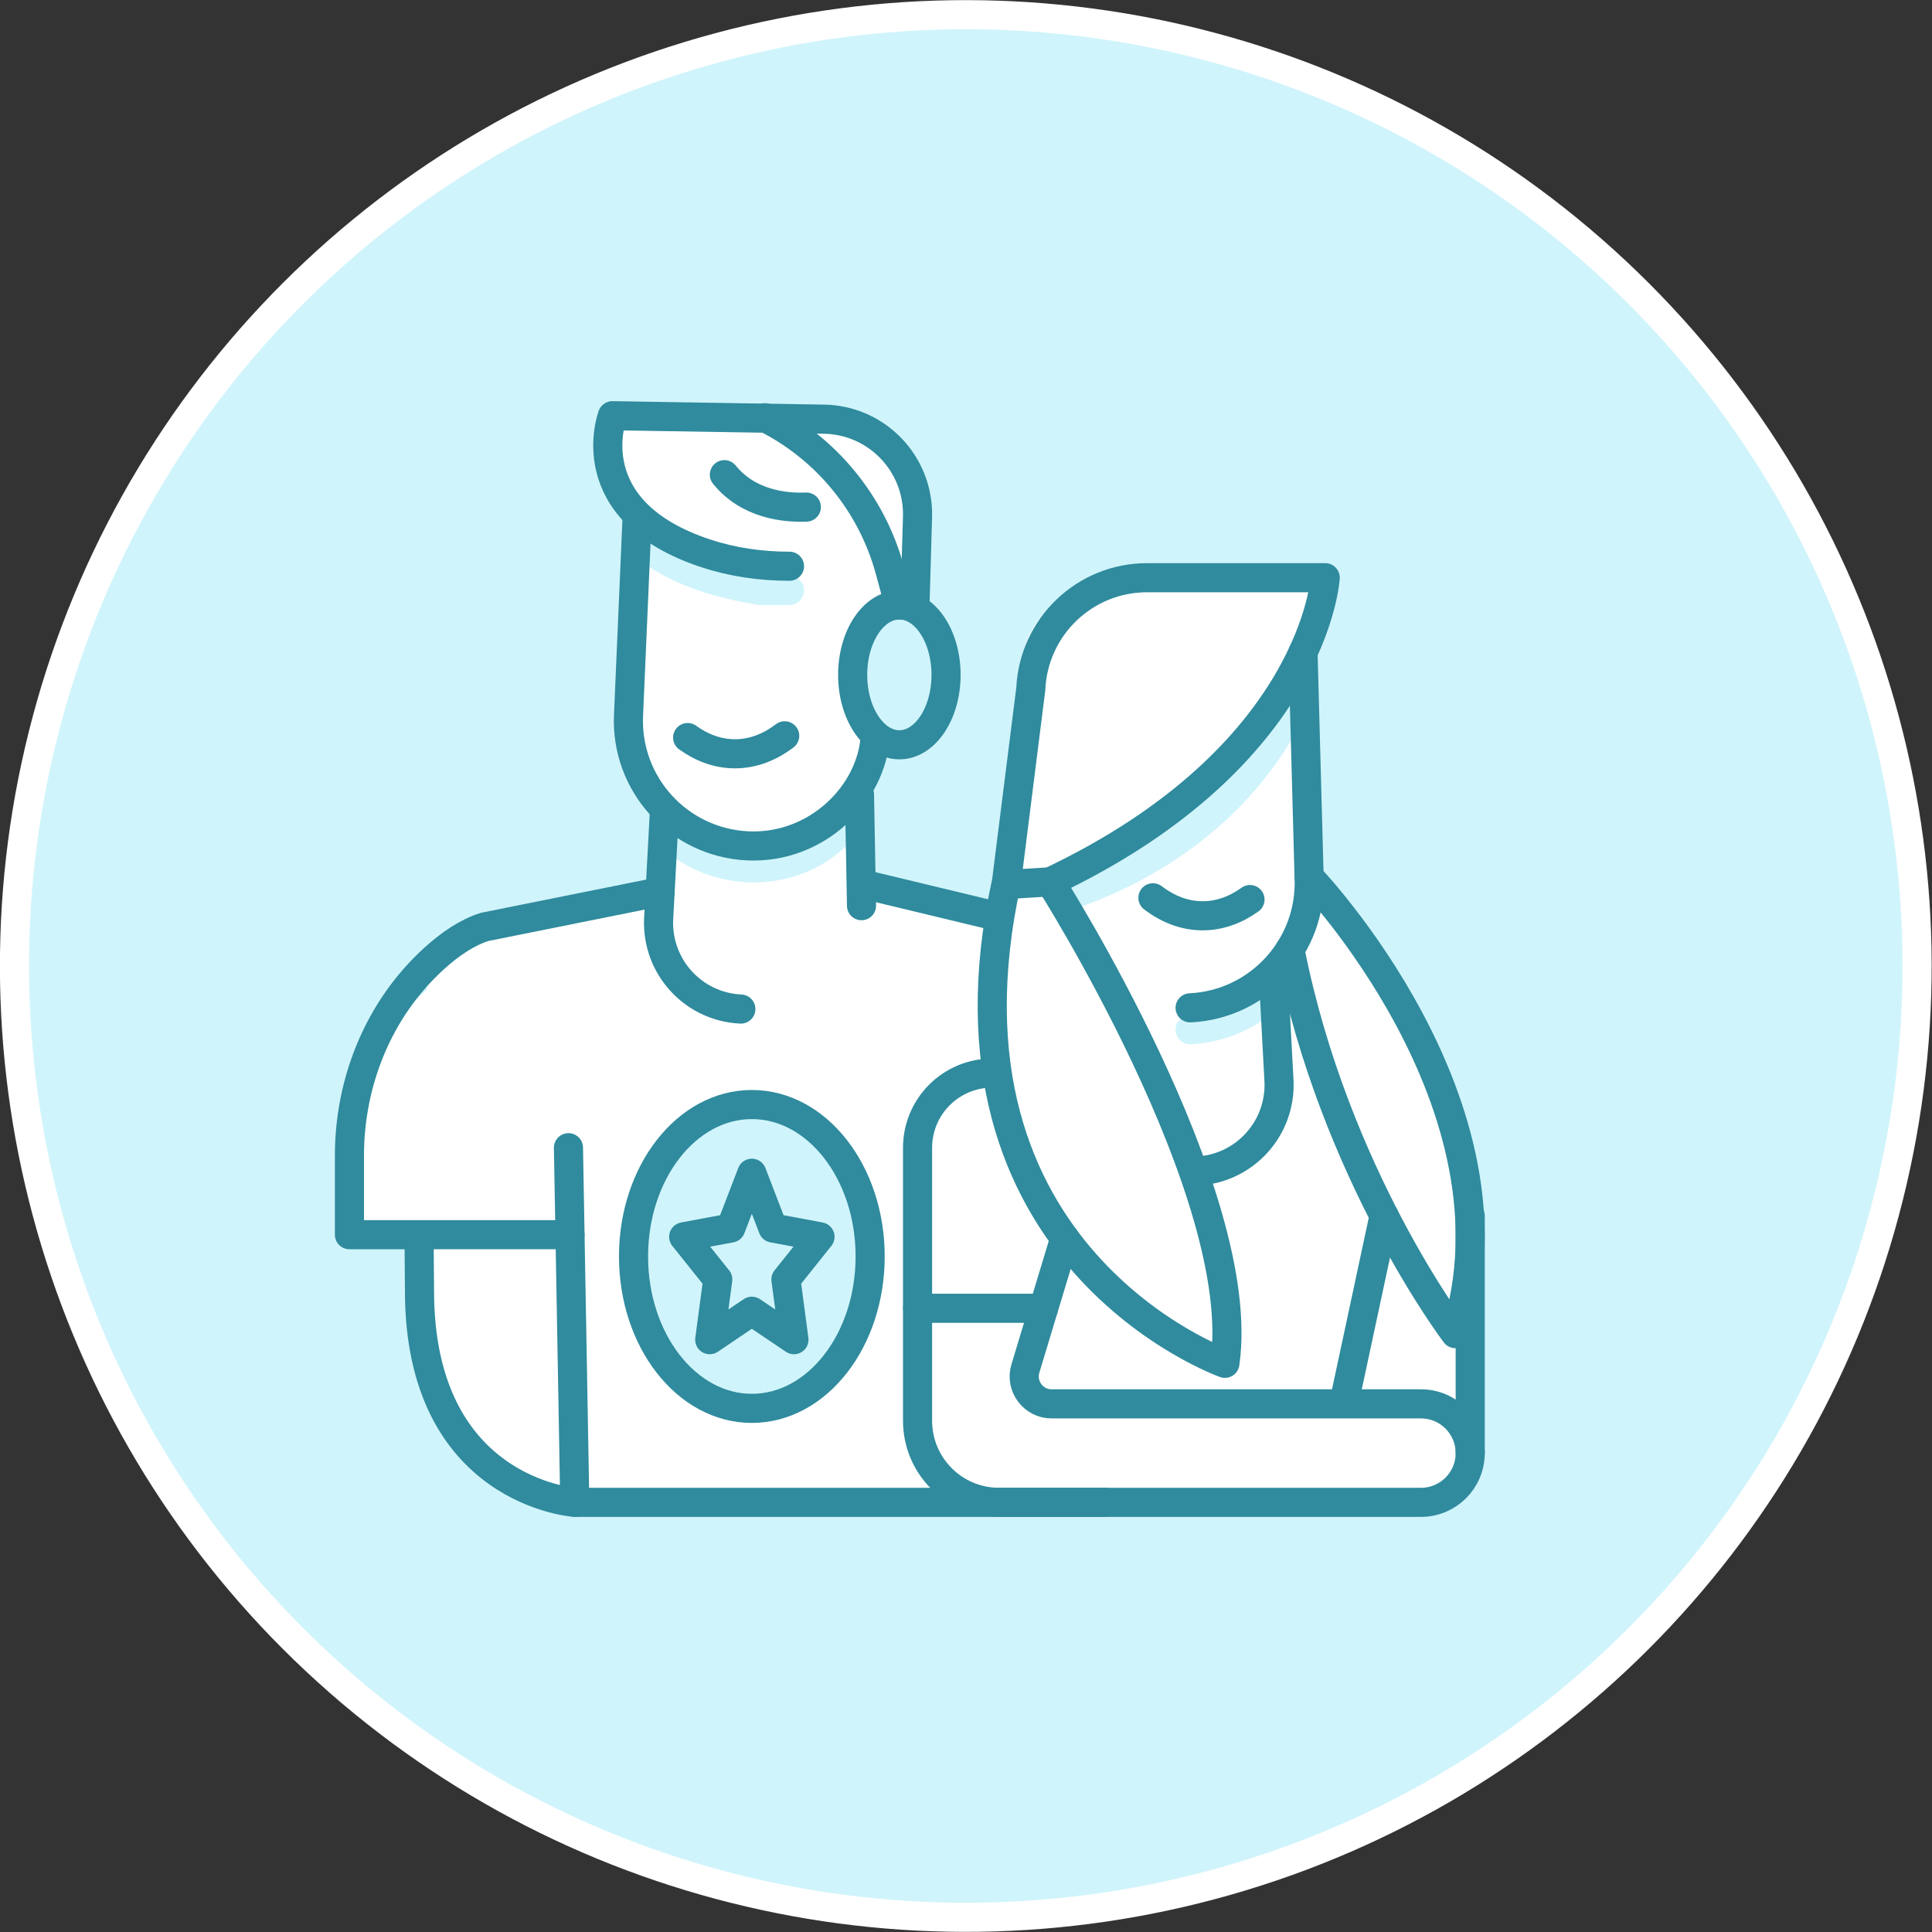 <?xml version="1.0" encoding="UTF-8"?>
<svg xmlns="http://www.w3.org/2000/svg" xmlns:xlink="http://www.w3.org/1999/xlink" version="1.1" x="0px" y="0px" viewBox="0 0 265.513 265.512" style="enable-background:new 0 0 265.513 265.512;" xml:space="preserve">
<rect x="0" y="0" width="265.513" height="265.512" fill="#333333" stroke="none"/>
<style type="text/css">
	.st0{display:none;}
	.st1{display:inline;fill:#F4F4F4;}
	.st2{display:inline;fill:#FFFFFF;}
	.st3{display:inline;opacity:0.46;}
	.st4{fill:none;stroke:#1D1D1B;stroke-width:1.955;stroke-miterlimit:10;}
	.st5{display:inline;}
	.st6{fill:none;stroke:#000000;stroke-miterlimit:10;}
	.st7{fill:none;stroke:#000000;stroke-width:0.651;stroke-miterlimit:10;}
	.st8{fill:none;stroke:#000000;stroke-width:0.512;stroke-miterlimit:10;}
	.st9{display:inline;fill:none;stroke:#000000;stroke-miterlimit:10;}
	.st10{fill:none;stroke:#000000;stroke-width:0.608;stroke-miterlimit:10;}
	.st11{display:inline;fill:none;stroke:#000000;stroke-width:0.671;stroke-miterlimit:10;}
	.st12{display:inline;fill:none;stroke:#000000;stroke-width:0.645;stroke-miterlimit:10;}
	.st13{fill:#D0F4FB;stroke:#FFFFFF;stroke-width:4;stroke-miterlimit:10;}
	.st14{fill:#FFFFFF;}
	.st15{fill:none;stroke:#2F8B9D;stroke-width:4;stroke-linecap:round;stroke-linejoin:round;stroke-miterlimit:10;}
	.st16{fill:#D0F4FB;}
	.st17{fill:#CAF3FB;}
	.st18{fill:#2F8B9D;}
	.st19{fill:#C1DCE2;}
	.st20{fill:none;stroke:#2F8B9D;stroke-width:4;stroke-linejoin:round;stroke-miterlimit:10;}
	.st21{fill:none;stroke:#D0F4FB;stroke-width:4;stroke-linecap:round;stroke-linejoin:round;stroke-miterlimit:10;}
	.st22{fill:none;stroke:#2F8B9D;stroke-width:4.33;stroke-linecap:round;stroke-linejoin:round;stroke-miterlimit:10;}
	.st23{fill:none;}
	.st24{fill:#FFFFFF;stroke:#2F8B9D;stroke-width:4;stroke-linecap:round;stroke-linejoin:round;stroke-miterlimit:10;}
	.st25{fill:none;stroke:#D0F4FB;stroke-width:5;stroke-linecap:round;stroke-linejoin:round;stroke-miterlimit:10;}
	.st26{fill:none;stroke:#FFFFFF;stroke-width:4;stroke-linecap:round;stroke-linejoin:round;stroke-miterlimit:10;}
	.st27{fill:none;stroke:#2F8B9D;stroke-width:4;stroke-miterlimit:10;}
	.st28{fill:none;stroke:#FFFFFF;stroke-width:6;stroke-linecap:round;stroke-linejoin:round;stroke-miterlimit:10;}
	.st29{fill:#262626;}
	.st30{fill:#A7EBF8;stroke:#2F8B9D;stroke-width:4;stroke-linecap:round;stroke-linejoin:round;stroke-miterlimit:10;}
	.st31{fill:#2F8B9D;stroke:#2F8B9D;stroke-linecap:round;stroke-linejoin:round;stroke-miterlimit:10;}
	.st32{fill:#FFFFFF;stroke:#2F8B9D;stroke-width:4.33;stroke-linecap:round;stroke-linejoin:round;stroke-miterlimit:10;}
	.st33{clip-path:url(#XMLID_19_);fill:#D0F4FB;}
	.st34{clip-path:url(#XMLID_19_);fill:#FFFFFF;}
	.st35{fill:none;stroke:#D0F4FB;stroke-width:4;stroke-miterlimit:10;}
	.st36{fill:none;stroke:#9DC8D1;stroke-width:2.5;stroke-miterlimit:10;}
	.st37{fill:#72B0BC;}
	.st38{fill:none;stroke:#9DC8D1;stroke-width:2.5;stroke-linecap:round;stroke-linejoin:round;stroke-miterlimit:10;}
	.st39{fill:none;stroke:#9DC8D1;stroke-width:3;stroke-miterlimit:10;}
	.st40{fill:#96E6F7;stroke:#FFFFFF;stroke-width:2;stroke-miterlimit:10;}
	.st41{fill:#65A9B6;}
	.st42{fill:#D0F4FB;stroke:#FFFFFF;stroke-width:2;stroke-miterlimit:10;}
	.st43{fill:#5FA6B4;}
	.st44{fill:#ACD1D8;}
	.st45{fill:#8DBFC9;}
	.st46{fill:#D0F4FB;stroke:#2F8B9D;stroke-width:2;stroke-miterlimit:10;}
	.st47{fill:none;stroke:#2F8B9D;stroke-width:1.6;stroke-linecap:round;stroke-linejoin:round;stroke-miterlimit:10;}
	.st48{fill:none;stroke:#2F8B9D;stroke-width:2;stroke-linecap:round;stroke-linejoin:round;stroke-miterlimit:10;}
	.st49{fill:none;stroke:#2F8B9D;stroke-width:2;stroke-linejoin:round;stroke-miterlimit:10;}
	.st50{fill:none;stroke:#D0F4FB;stroke-width:2;stroke-linecap:round;stroke-linejoin:round;stroke-miterlimit:10;}
	.st51{fill:none;stroke:#FFFFFF;stroke-width:2;stroke-linecap:round;stroke-linejoin:round;stroke-miterlimit:10;}
	.st52{fill-rule:evenodd;clip-rule:evenodd;fill:none;stroke:#ACD1D8;stroke-width:2.712;stroke-miterlimit:10;}
	.st53{fill-rule:evenodd;clip-rule:evenodd;fill:#50D6F2;}
	.st54{fill-rule:evenodd;clip-rule:evenodd;fill:#2F8B9D;}
	.st55{fill-rule:evenodd;clip-rule:evenodd;fill:#D0F4FB;}
	.st56{fill-rule:evenodd;clip-rule:evenodd;fill:#ACD1D8;}
	.st57{opacity:0.13;}
	.st58{fill:none;stroke:#FFFFFF;stroke-width:1.01;stroke-miterlimit:10;}
	.st59{clip-path:url(#XMLID_29_);}
	.st60{opacity:0.18;clip-path:url(#XMLID_29_);fill:#E44C3C;}
	.st61{opacity:0.5;}
	.st62{fill:#D0F4FB;stroke:#2F8B9D;stroke-width:2;stroke-linecap:round;stroke-linejoin:round;stroke-miterlimit:10;}
	.st63{fill:none;stroke:#2F8B9D;stroke-width:1.8;stroke-linecap:round;stroke-miterlimit:10;}
	.st64{fill:#D0F4FB;stroke:#2F8B9D;stroke-width:1.554;stroke-linecap:round;stroke-linejoin:round;stroke-miterlimit:10;}
	.st65{fill:none;stroke:#D0F4FB;stroke-width:1.6;stroke-linecap:round;stroke-linejoin:round;stroke-miterlimit:10;}
	.st66{fill:#FFFFFF;stroke:#2F8B9D;stroke-width:2;stroke-miterlimit:10;}
	.st67{fill:#FFFFFF;stroke:#2F8B9D;stroke-width:2;stroke-linecap:round;stroke-linejoin:round;stroke-miterlimit:10;}
	.st68{opacity:0.13;clip-path:url(#XMLID_32_);}
	.st69{fill:none;stroke:#2F8B9D;stroke-width:2;stroke-miterlimit:10;}
	.st70{fill:#F0F0F0;}
	.st71{fill:none;stroke:#000000;stroke-width:2;stroke-miterlimit:10;}
	.st72{clip-path:url(#XMLID_35_);fill:#D0F4FB;}
	.st73{clip-path:url(#XMLID_35_);fill:#FFFFFF;}
	.st74{fill:none;stroke:#D0F4FB;stroke-width:2;stroke-miterlimit:10;}
	.st75{fill:#A7EBF8;stroke:#2F8B9D;stroke-width:2;stroke-linecap:round;stroke-linejoin:round;stroke-miterlimit:10;}
	.st76{fill:#2F8B9D;stroke:#2F8B9D;stroke-width:2;stroke-linecap:round;stroke-linejoin:round;stroke-miterlimit:10;}
	.st77{fill:#509EAD;}
	.st78{fill:#FCD795;}
	.st79{clip-path:url(#XMLID_40_);fill:#FBCB75;}
	.st80{opacity:0.34;clip-path:url(#XMLID_45_);fill:#47403A;}
	.st81{opacity:0.5;clip-path:url(#XMLID_45_);}
	.st82{clip-path:url(#XMLID_46_);fill:#4075B4;}
	.st83{clip-path:url(#XMLID_46_);fill:none;stroke:#99B5D7;stroke-width:2;stroke-miterlimit:10;}
	.st84{opacity:0.5;clip-path:url(#XMLID_46_);}
	.st85{clip-path:url(#XMLID_47_);}
	.st86{opacity:0.5;clip-path:url(#XMLID_47_);}
	.st87{fill:#93C3CC;}
	.st88{fill:#47403A;}
	.st89{fill:#5D5752;}
	.st90{fill:none;stroke:#716C67;stroke-width:4;stroke-miterlimit:10;}
	.st91{clip-path:url(#XMLID_51_);fill:#8B8783;}
	.st92{fill:#EEEEED;}
	.st93{fill:#6F6A65;}
	.st94{fill:none;stroke:#524B46;stroke-width:4;stroke-linecap:round;stroke-miterlimit:10;}
	.st95{clip-path:url(#XMLID_53_);fill:#645F5A;}
	.st96{opacity:0.14;clip-path:url(#XMLID_54_);fill:#2F8B9D;}
	.st97{opacity:0.3;clip-path:url(#XMLID_55_);fill:#2F8B9D;}
	.st98{opacity:0.18;clip-path:url(#XMLID_56_);fill:#D0F4FB;}
	.st99{opacity:0.18;clip-path:url(#XMLID_57_);fill:#1E1606;}
	.st100{fill:none;stroke:#474542;stroke-width:0.814;stroke-miterlimit:10;}
	.st101{opacity:0.24;clip-path:url(#XMLID_58_);}
	.st102{opacity:0.18;fill:#292929;}
	.st103{fill:#DAD9D8;}
	.st104{opacity:0.3;}
	.st105{fill:#B9B6B4;}
	.st106{fill:#8B8783;}
	.st107{fill:#9FCAD2;}
	.st108{opacity:0.5;clip-path:url(#XMLID_59_);}
	.st109{clip-path:url(#XMLID_60_);}
	.st110{fill:#A86113;}
	.st111{opacity:0.3;clip-path:url(#XMLID_60_);}
	.st112{clip-path:url(#XMLID_61_);}
	.st113{opacity:0.3;clip-path:url(#XMLID_61_);}
</style>
<g id="BG" class="st0">
</g>
<g id="scribble" class="st0">
</g>
<g id="Icons">
	<g>
		<g>
			
				<ellipse transform="matrix(0.707 -0.707 0.707 0.707 -54.989 132.756)" class="st13" cx="132.756" cy="132.756" rx="130.756" ry="130.756"></ellipse>
		</g>
	</g>
	<path class="st14" d="M201.246,166.848c-0.157-1.422-0.44-2.786-0.652-4.208c-0.49-3.3-1.393-6.517-1.829-9.829   c-0.186-1.418-0.827-2.693-1.412-3.983c-0.663-1.46-1.218-2.955-1.838-4.432c-1.227-2.92-2.043-5.991-3.285-8.911   c-1.181-2.779-3.261-5.366-5.219-7.641c-0.921-1.07-2.298-1.979-3.475-2.754c-0.537-0.354-1.143-0.611-1.656-0.998   c-0.658-0.497-1.083-1.195-1.63-1.795c-0.782-0.857-1.505-1.504-1.877-2.634c-0.508-1.542-0.365-3.107-0.368-4.716   c-0.002-1.441-0.063-2.756-0.229-4.18c-0.186-1.586,0.112-3.218,0.399-4.767c0.595-3.212-0.347-6.489,0.519-9.705   c0.36-1.34,0.866-2.689,0.494-4.089c-0.416-1.567-2.162-2.351-3.547-1.424c-1.15,0.769-1.46,2.134-2.188,3.217   c-0.726,1.079-2.066,1.623-3.06,2.424c-1.106,0.891-2.125,1.819-3.131,2.821c-1.071,1.065-1.992,2.237-3.06,3.295   c-0.866,0.857-1.448,1.993-2.339,2.823c-1.103,1.028-2.161,2.098-3.284,3.117c-1.085,0.985-2.148,1.939-3.184,2.974   c-1.138,1.137-2.388,1.899-3.689,2.806c-1.096,0.764-1.946,1.805-2.924,2.7c-1.169,1.07-2.451,2.015-3.643,3.059   c-0.68,0.596-0.295,0.579-1.135,0.286c-0.642-0.224-1.337-0.318-2.018-0.273c-1.326,0.086-2.804,0.73-3.788,1.631   c-0.951,0.871-1.035,1.961-1.293,3.136c-0.096,0.434-0.093,0.945-0.22,1.38c-0.001-0.125-0.361,0.407-0.423,0.475   c-0.022,0.024-0.049,0.054-0.075,0.083c-0.784-0.146-1.747-0.601-2.359-0.813c-0.979-0.338-1.807-0.45-2.823-0.602   c-1.209-0.18-2.385-0.567-3.59-0.782c-1.014-0.181-2.032-0.327-3.043-0.523c-0.99-0.193-1.987-0.38-2.998-0.422   c-0.504-0.021-1.059,0.1-1.555,0.025c-0.396-0.06-0.697-0.279-1.088-0.376c-1.946-0.485-2.797,1.622-4.374,2.066   c-0.909,0.256-1.979,0.07-2.908,0.036c-1.041-0.038-2.084-0.02-3.125-0.019c-2.243,0.001-4.479,0.081-6.72,0.102   c-2.161,0.02-4.307-0.536-6.468-0.604c-2.161-0.069-4.337,0.003-6.501,0.015c-1.225-0.003-2.449-0.015-3.674-0.028   c-1.388-0.015-2.665,0.467-4.03,0.549c-2.801,0.168-5.563,0.964-8.308,1.567c-1.484,0.326-2.952,0.713-4.373,1.224   c-0.356-0.02-0.728,0.068-1.084,0.307c-0.116,0.078-0.218,0.171-0.331,0.253c-0.349,0.153-0.694,0.313-1.035,0.487   c-0.074,0.022-0.148,0.044-0.216,0.069c-0.689,0.259-1.332,0.591-1.957,0.976c-0.696,0.428-1.364,0.881-2.01,1.381   c-1.162,0.9-3.481,2.543-2.874,4.322c-0.254,0.249-0.509,0.497-0.794,0.735c-1.621,1.356-2.901,3.096-4.099,4.824   c-1.178,1.701-2.361,3.82-2.855,5.826c-0.25,1.017-0.585,2.013-0.817,3.035c-0.226,0.997-0.206,2.04-0.371,3.052   c-0.345,2.11-0.881,4.156-0.916,6.324c-0.031,1.999-0.466,3.935-0.4,5.951c0.024,0.762-0.07,1.643,0.348,2.323   c0.186,0.303,0.439,0.5,0.716,0.652c0.4,0.523,1.036,0.859,1.886,0.906c1.063,0.058,2.057-0.387,3.081-0.148   c1.1,0.257,2.392,0.061,3.437,0.545c0.229,0.106,0.481,0.491,0.732,0.653c-0.094-0.144,0.267-0.39,0.082-0.157   c-0.031,0.039-0.053,0.096-0.068,0.164c0.048,0.029,0.096,0.066,0.143,0.073c-0.079-0.012-0.12-0.037-0.146-0.066   c-0.11,0.503,0.142,1.662,0.1,2.051c-0.336,3.107-0.539,6.437-0.225,9.563c0.311,3.086,1.33,6.211,2.69,9.003   c0.565,1.159,0.887,2.338,1.868,3.24c0.952,0.875,1.917,1.649,2.451,2.868c0.284,0.649,0.516,1.333,0.907,1.929   c0.398,0.606,0.954,1.067,1.391,1.633c0.956,1.238,1.774,1.681,3.313,1.912c1.175,0.176,2.413,0.235,3.486,0.731   c1.453,0.672,3.129,1.018,4.65,1.525c1.461,0.487,2.85,0.318,4.329,0.539c1.599,0.24,3.091,0.039,4.688-0.06   c3.141-0.196,6.197-0.884,9.354-0.803c1.396,0.036,2.749,0.27,4.155,0.272c1.549,0.003,3.075,0.273,4.613,0.247   c1.624-0.028,3.19,0.546,4.826,0.552c1.445,0.005,2.757,0.084,4.181,0.341c2.875,0.518,5.901,0.502,8.817,0.204   c1.662-0.17,3.264-0.458,4.898-0.781c1.485-0.293,3.157-0.075,4.678-0.114c1.488-0.039,2.886,0.203,4.362,0.298   c1.725,0.111,3.447,0.097,5.176,0.221c1.617,0.116,3.241,0.279,4.863,0.287c1.645,0.008,3.379-0.207,5.01-0.002   c1.317,0.166,2.671,0.174,3.95,0.5c1.655,0.422,3.375,0.253,5.068,0.253c1.554,0,3.112-0.037,4.665,0.055   c1.701,0.101,3.35,0.499,5.06,0.451c1.626-0.045,3.224,0.212,4.85,0.241c1.688,0.031,3.381,0.022,5.07,0.015   c1.389-0.005,2.827-0.173,4.195-0.402c0.751-0.126,1.491-0.285,2.253-0.336c0.91-0.061,1.769,0.116,2.671,0.188   c1.412,0.113,3.015,0.43,4.409,0.196c0.666-0.112,1.336-0.33,2-0.42c0.882-0.12,1.545-0.126,2.227-0.782   c0.918-0.883,0.903-1.978,1.031-3.153c0.169-1.549,0.338-3.057,0.365-4.623c0.024-1.466-0.506-2.727-0.639-4.138   c-0.066-0.706,0.052-1.441,0.038-2.152c-0.017-0.883-0.119-1.767-0.09-2.651c0.052-1.554,0.439-3.098,0.566-4.642   c0.115-1.403,0.167-2.869,0.366-4.252c0.431-2.986-0.127-6.038,0.288-9.016C201.861,169.928,201.428,168.497,201.246,166.848z    M118.681,179.798c-2.239,4.725-9.492,15.352-15.356,13.751c-1.779-0.485-11.532-6.354-12.608-7.698   c-1.352-0.406-0.243-3.388-1.32-4.505c-3.815-3.959-3.401-10.735-2.329-15.668c1.132-5.205,9.168-13.59,14.743-13.789   c4.797-0.171,11.211,3.245,13.794,7.109C118.66,163.568,121.004,174.897,118.681,179.798z"></path>
	<path class="st14" d="M124.407,84.054l1.337,1.349l0.355-14.534c0.106-7.219-5.66-13.157-12.879-13.262L84.167,57.13   c0,0-3.563,9.372,6.196,15.805c-0.92-0.436-1.857-0.889-2.827-1.379L86.38,98.24c-0.457,9.487,6.864,17.547,16.352,18.004   c9.501,0.457,17.101-4.244,17.558-15.123l-1.89-2.75c-0.606-0.953-0.66-2.095-0.45-3.205c0.241-1.272-0.572-2.445-0.424-5.512   c0.067-1.395,2.827-5.796,4.957-6.516C124.106,82.588,124.99,84.665,124.407,84.054z"></path>
	<path class="st14" d="M118.397,124.467l0.285-25.45c0,0-25.643-10.62-27.545,14.297l-0.621,12.991   c-0.289,6.539,4.769,12.076,11.299,12.367h0C101.814,138.672,118.208,141.305,118.397,124.467z"></path>
	<path class="st21" d="M91.818,114.633c2.873,2.687,6.678,4.407,10.914,4.611h0c6.522,0.314,12.257-2.931,15.361-8.516"></path>
	<path class="st15" d="M110.816,69.689c-2.966,0.119-7.965-0.382-11.265-4.455"></path>
	<line class="st15" x1="118.397" y1="124.467" x2="118.119" y2="109.212"></line>
	<path class="st15" d="M91.295,111.753l-0.78,14.552c-0.289,6.539,4.769,12.076,11.299,12.367h0"></path>
	<g>
		<path class="st15" d="M94.502,101.363c1.995,1.433,4.194,2.23,6.506,2.23c2.439,0,4.753-0.887,6.834-2.473"></path>
	</g>
	<path class="st21" d="M87.401,73.858c3.003,3.064,8.201,5.843,17.036,7.284h4.062"></path>
	<path class="st15" d="M125.743,83.138l0.355-12.269c0.106-7.219-5.661-13.157-12.879-13.262L84.167,57.13   c0,0-4.983,13.068,12.88,18.934c3.69,1.212,7.568,1.753,11.452,1.753l0,0"></path>
	<path class="st15" d="M87.535,71.556L86.38,98.24c-0.456,9.487,6.865,17.547,16.352,18.004h0   c9.502,0.457,17.101-7.106,17.558-15.123"></path>
	<path class="st15" d="M57.597,170.701l0.054,6.697c0,27.674,21.342,29.067,21.342,29.067l-0.87-48.737"></path>
	<path class="st15" d="M90.717,122.539l-24.102,4.842c-2.402,0.749-4.768,2.36-6.964,4.356c-7.633,6.937-11.659,16.966-11.63,27.206   l0,10.741h30.316"></path>
	<ellipse class="st15" cx="103.325" cy="172.673" rx="16.259" ry="20.877"></ellipse>
	<polygon class="st15" points="103.325,161.236 106.219,168.765 112.691,169.973 108.008,175.834 109.113,184.109 103.325,180.202    97.537,184.109 98.642,175.834 93.959,169.973 100.431,168.765  "></polygon>
	<ellipse class="st15" cx="123.598" cy="92.747" rx="6.417" ry="9.609"></ellipse>
	<path class="st15" d="M105.15,57.41c8.43,4.229,14.663,11.843,17.143,20.942l1.304,4.786"></path>
	<path class="st14" d="M153.541,136.587c2.831,1.48,6.276,2.099,10.015,1.92c9.487-0.456,16.808-8.517,16.352-18.004l-1.155-26.684   c-0.97,0.49-1.907,0.943-2.827,1.379c9.759-6.433,6.196-15.805,6.196-15.805l-29.053,0.476   c-7.219,0.106-12.985,6.043-12.879,13.262l0.355,14.534l0.963-0.343c-1.348,1.412-2.166,3.628-2.048,6.087   c0.196,4.083,0.298,8.767,3.423,8.617l3.115,1.356"></path>
	<path class="st21" d="M174.471,136.896c-2.873,2.687-6.678,4.407-10.914,4.611h0"></path>
	<path class="st15" d="M174.993,134.016l0.78,14.552c0.289,6.539-4.769,12.076-11.299,12.367h0"></path>
	<g>
		<path class="st15" d="M171.786,123.626c-1.995,1.433-4.194,2.23-6.506,2.23c-2.439,0-4.753-0.887-6.834-2.473"></path>
	</g>
	<path class="st21" d="M178.264,95.555c0,0-6.533,19.407-32.266,27.829"></path>
	<path class="st15" d="M163.556,138.506L163.556,138.506c9.487-0.456,16.808-8.517,16.352-18.004l-0.836-30.848"></path>
	<path class="st15" d="M182.122,79.393c0,0-1.352,24.522-37.784,41.794c0,0,27.325,42.896,24.001,66.173   c0,0-41.33-14.666-30.017-66.173l3.34-26.517c0.384-8.546,7.424-15.277,15.978-15.277H182.122z"></path>
	<line class="st15" x1="138.906" y1="121.525" x2="144.337" y2="121.187"></line>
	<path class="st15" d="M179.908,120.503c0,0,30.106,31.387,20.106,62.774c0,0-16.654-21.918-22.738-52.778"></path>
	<path class="st15" d="M136.36,147.475L136.36,147.475c-5.667,0-10.26,4.594-10.26,10.26v33.317v4.209   c0,6.188,5.016,11.205,11.204,11.205h57.978c3.737,0,6.767-3.029,6.767-6.767v0c0-3.737-3.029-6.767-6.767-6.767h-50.758   c-2.527,0-4.338-2.439-3.606-4.858l5.414-17.9"></path>
	<line class="st15" x1="190.212" y1="167.083" x2="184.764" y2="192.513"></line>
	<line class="st15" x1="118.681" y1="121.525" x2="136.678" y2="125.856"></line>
	<line class="st15" x1="126.1" y1="179.798" x2="143.422" y2="179.798"></line>
	<polyline class="st15" points="78.993,206.466 132.756,206.466 151.889,206.466  "></polyline>
	<line class="st15" x1="202.049" y1="167.083" x2="202.049" y2="199.699"></line>
	<g>
		<path class="st14" d="M58.689,170.622c0.003,0.005,0.006,0.01,0.011,0.014c0.001-0.003,0.002-0.004,0.003-0.007    C58.698,170.627,58.694,170.625,58.689,170.622z"></path>
	</g>
</g>
<g id="Illus">
</g>
<g id="Figuren">
</g>
</svg>
